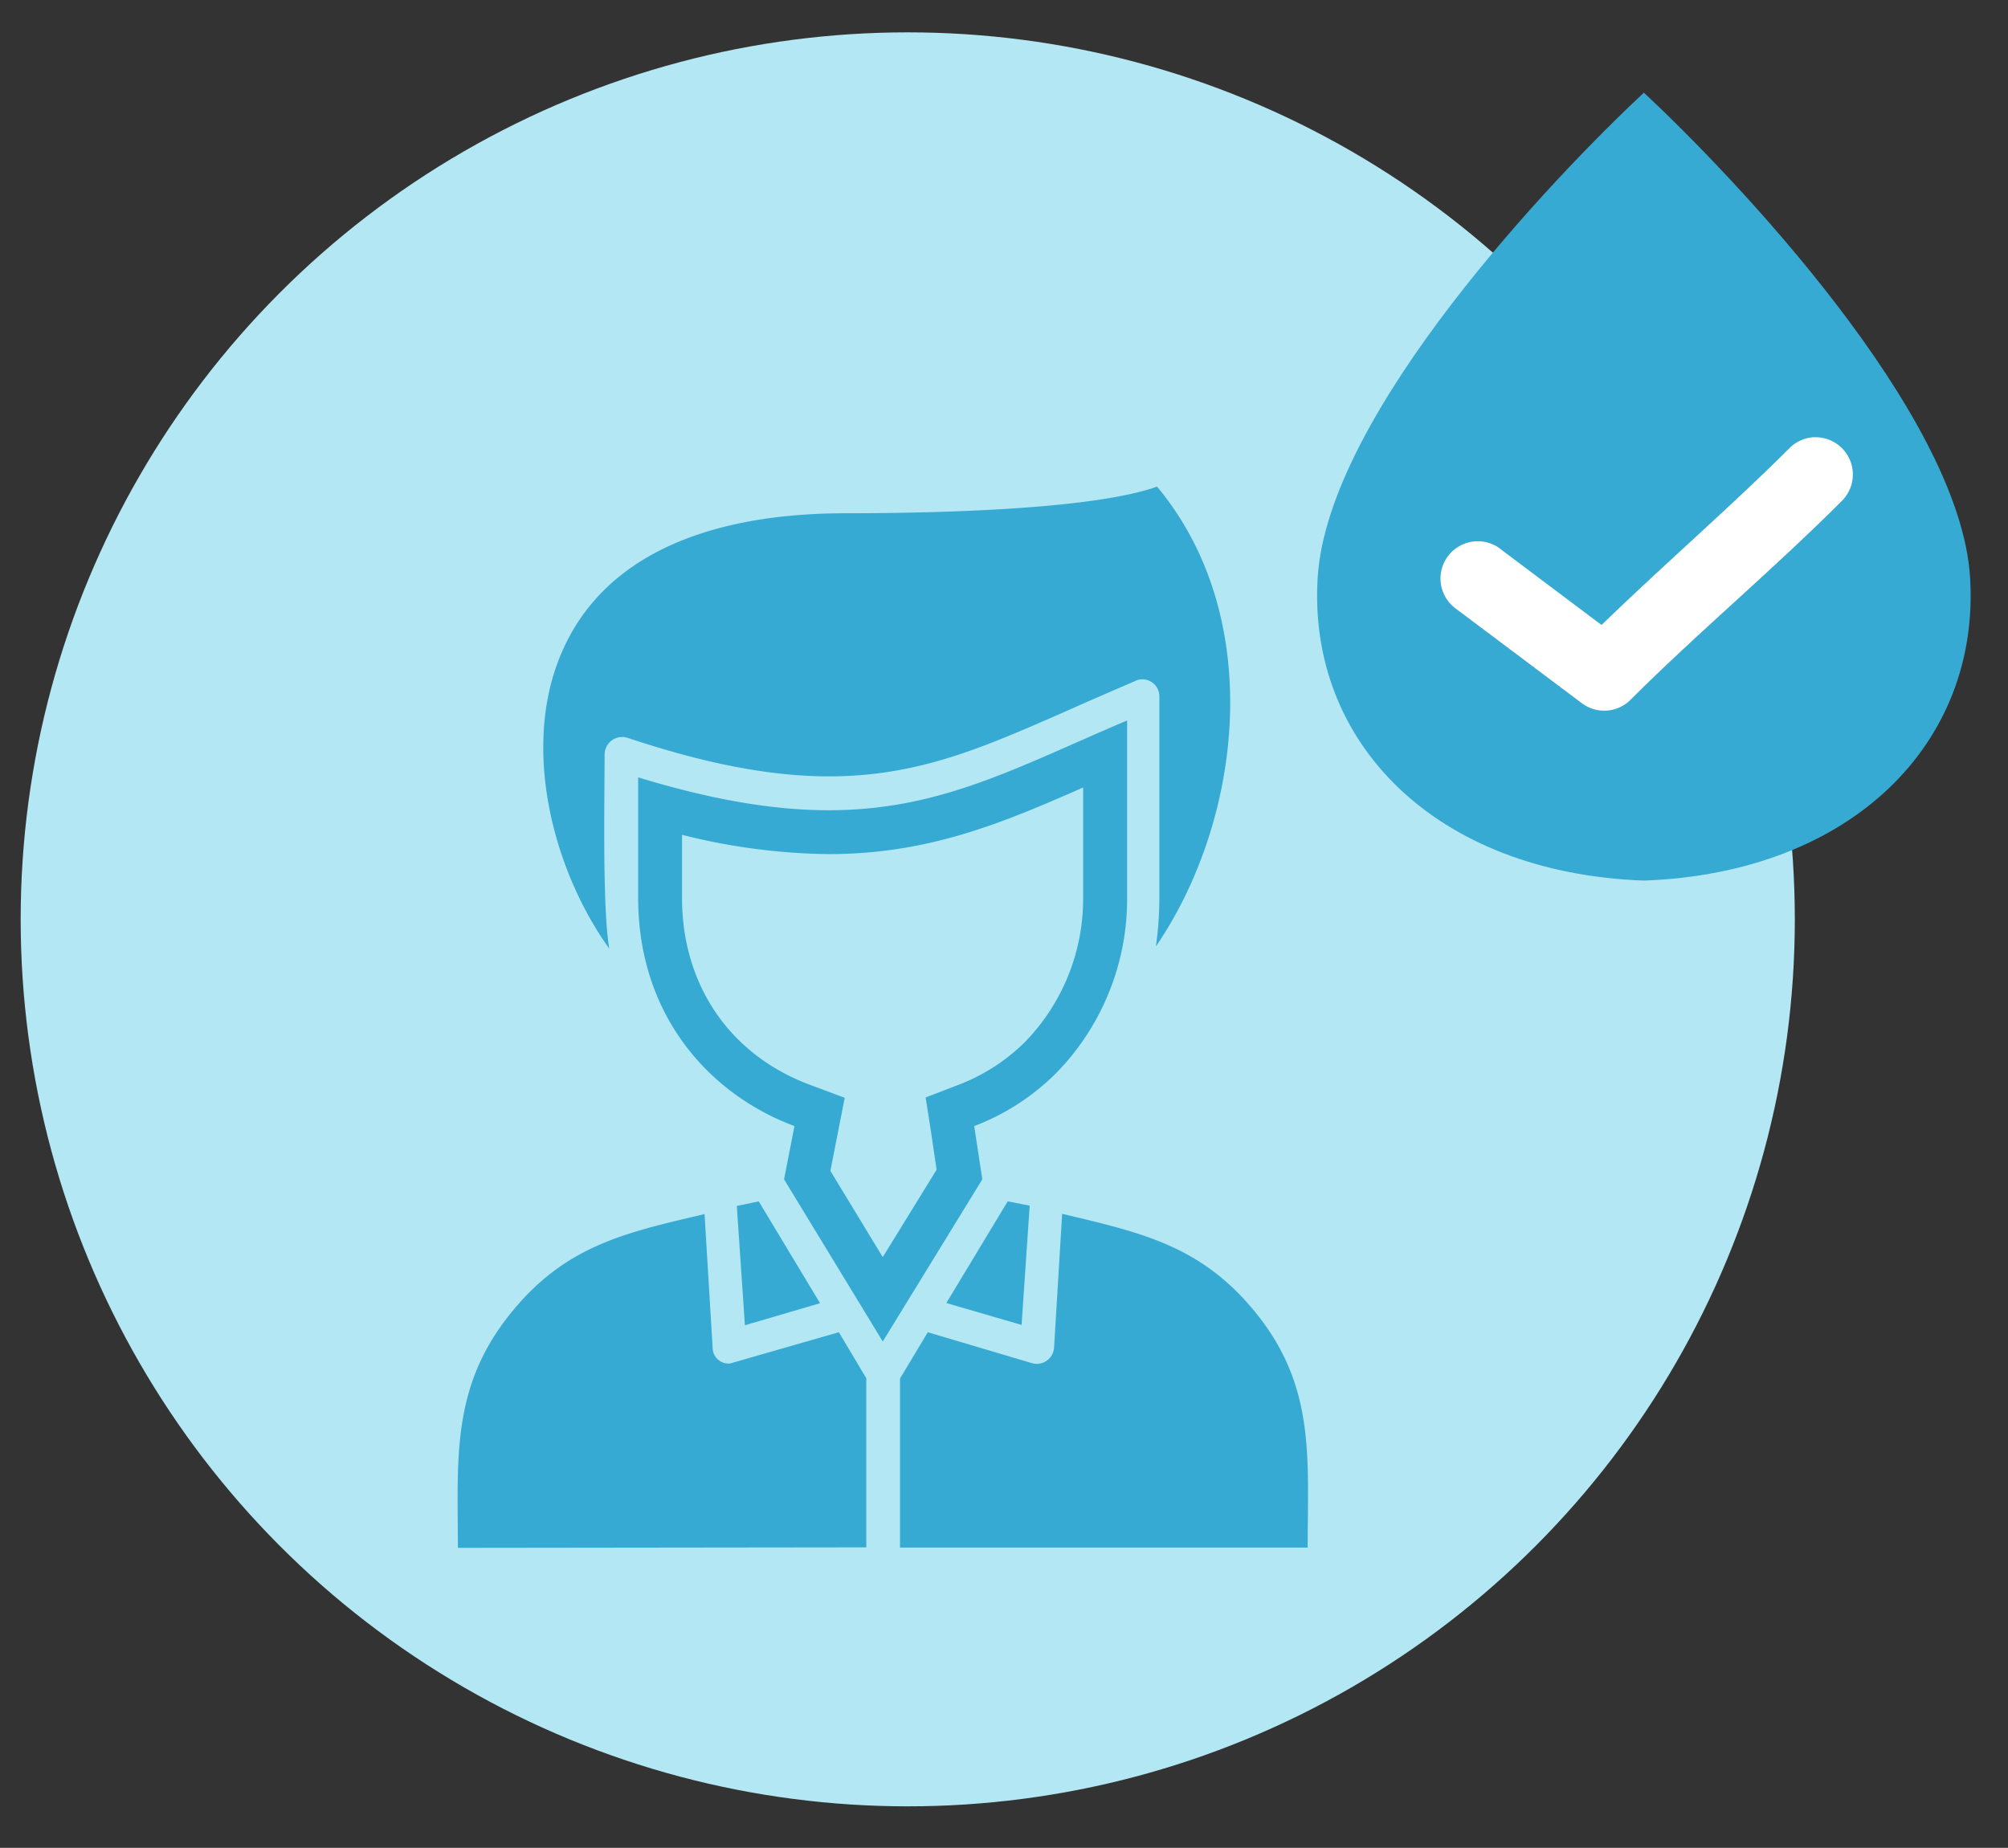 <svg id="Layer_1" data-name="Layer 1" xmlns="http://www.w3.org/2000/svg" viewBox="0 0 366.23 337.05"><rect x="0" y="0" width="366.23" height="337.05" fill="#333333" stroke="none"/><defs><style>.cls-1{fill:#b3e7f4;}.cls-2,.cls-4{fill:#37aad3;}.cls-3{fill:#fff;}.cls-4{fill-rule:evenodd;}</style></defs><circle class="cls-1" cx="165.56" cy="167.69" r="161.79"/><path class="cls-2" d="M299.82,160.62c-38.15-1.39-61.39-25.32-59.49-55.33S283.64,32,299.82,16.9C316,32,357.41,75.29,359.31,105.29S338,159.23,299.82,160.62Z"/><path class="cls-3" d="M331,79.74a6.79,6.79,0,0,0-4.67,2.05C315.82,92.28,303.45,103,292.1,114L274,100.4a6.8,6.8,0,1,0-8.66,10.48,6.41,6.41,0,0,0,.52.39l22.65,17a6.79,6.79,0,0,0,8.88-.63c11.77-11.8,26.11-23.82,38.5-36.24a6.79,6.79,0,0,0-5-11.64Z"/><path class="cls-4" d="M114.51,134.6c39.29,13.09,55.76,5.7,79.42-4.65,4.22-1.9,8.66-3.8,13.52-5.91a3.1,3.1,0,0,1,4,2.95v36.76a63.1,63.1,0,0,1-.63,8.87c15.63-22.81,20.27-59.78.21-83.86-12.46,4.44-43.51,4.86-56.82,4.86-25.77,0-47.53,8.24-53.65,30.84-4.23,16,1.05,35.27,10.56,48.58-1.27-7.6-.85-27-.85-35.49A3.21,3.21,0,0,1,114.51,134.6ZM158,282.24V251.4L153,243l-19.85,5.7a2.89,2.89,0,0,1-3.17-2.75l-1.48-24.5c-14.36,3.38-25.35,5.7-35.28,18-11,13.52-9.71,26.62-9.71,42.88ZM169.22,243l-5.07,8.44v30.84H238.5c0-16.26,1.48-29.36-9.51-42.88-9.93-12.25-20.91-14.57-35.27-18l-1.48,24.5a3.16,3.16,0,0,1-4,2.75Zm-19.65-5.29-11.19-18.58-4,.84,1.48,21.76Zm34.22-18.58L172.6,237.67l13.72,4,1.48-21.76Z"/><path class="cls-2" d="M197.55,143.65v20.1A37.47,37.47,0,0,1,187,190a34.83,34.83,0,0,1-12.18,7.87l-6,2.31,1,6.36,1,6.82L161,229.3l-9.55-15.73,1.31-6.68,1.3-6.65-6.36-2.38c-14.6-5.45-23.31-18.2-23.31-34.11V152.27a113.74,113.74,0,0,0,26.74,3.52c18.1,0,31.4-5.54,46.4-12.14m8-12.22c-20,8.47-33.87,16.36-54.4,16.36-9.67,0-20.81-1.75-34.74-6v22c0,21.12,12.67,35.69,28.51,41.61l-1.9,9.71,18,29.58,18.16-29.58-1.48-9.71a42.44,42.44,0,0,0,15-9.72,45.37,45.37,0,0,0,12.89-31.89V131.43Z"/></svg>